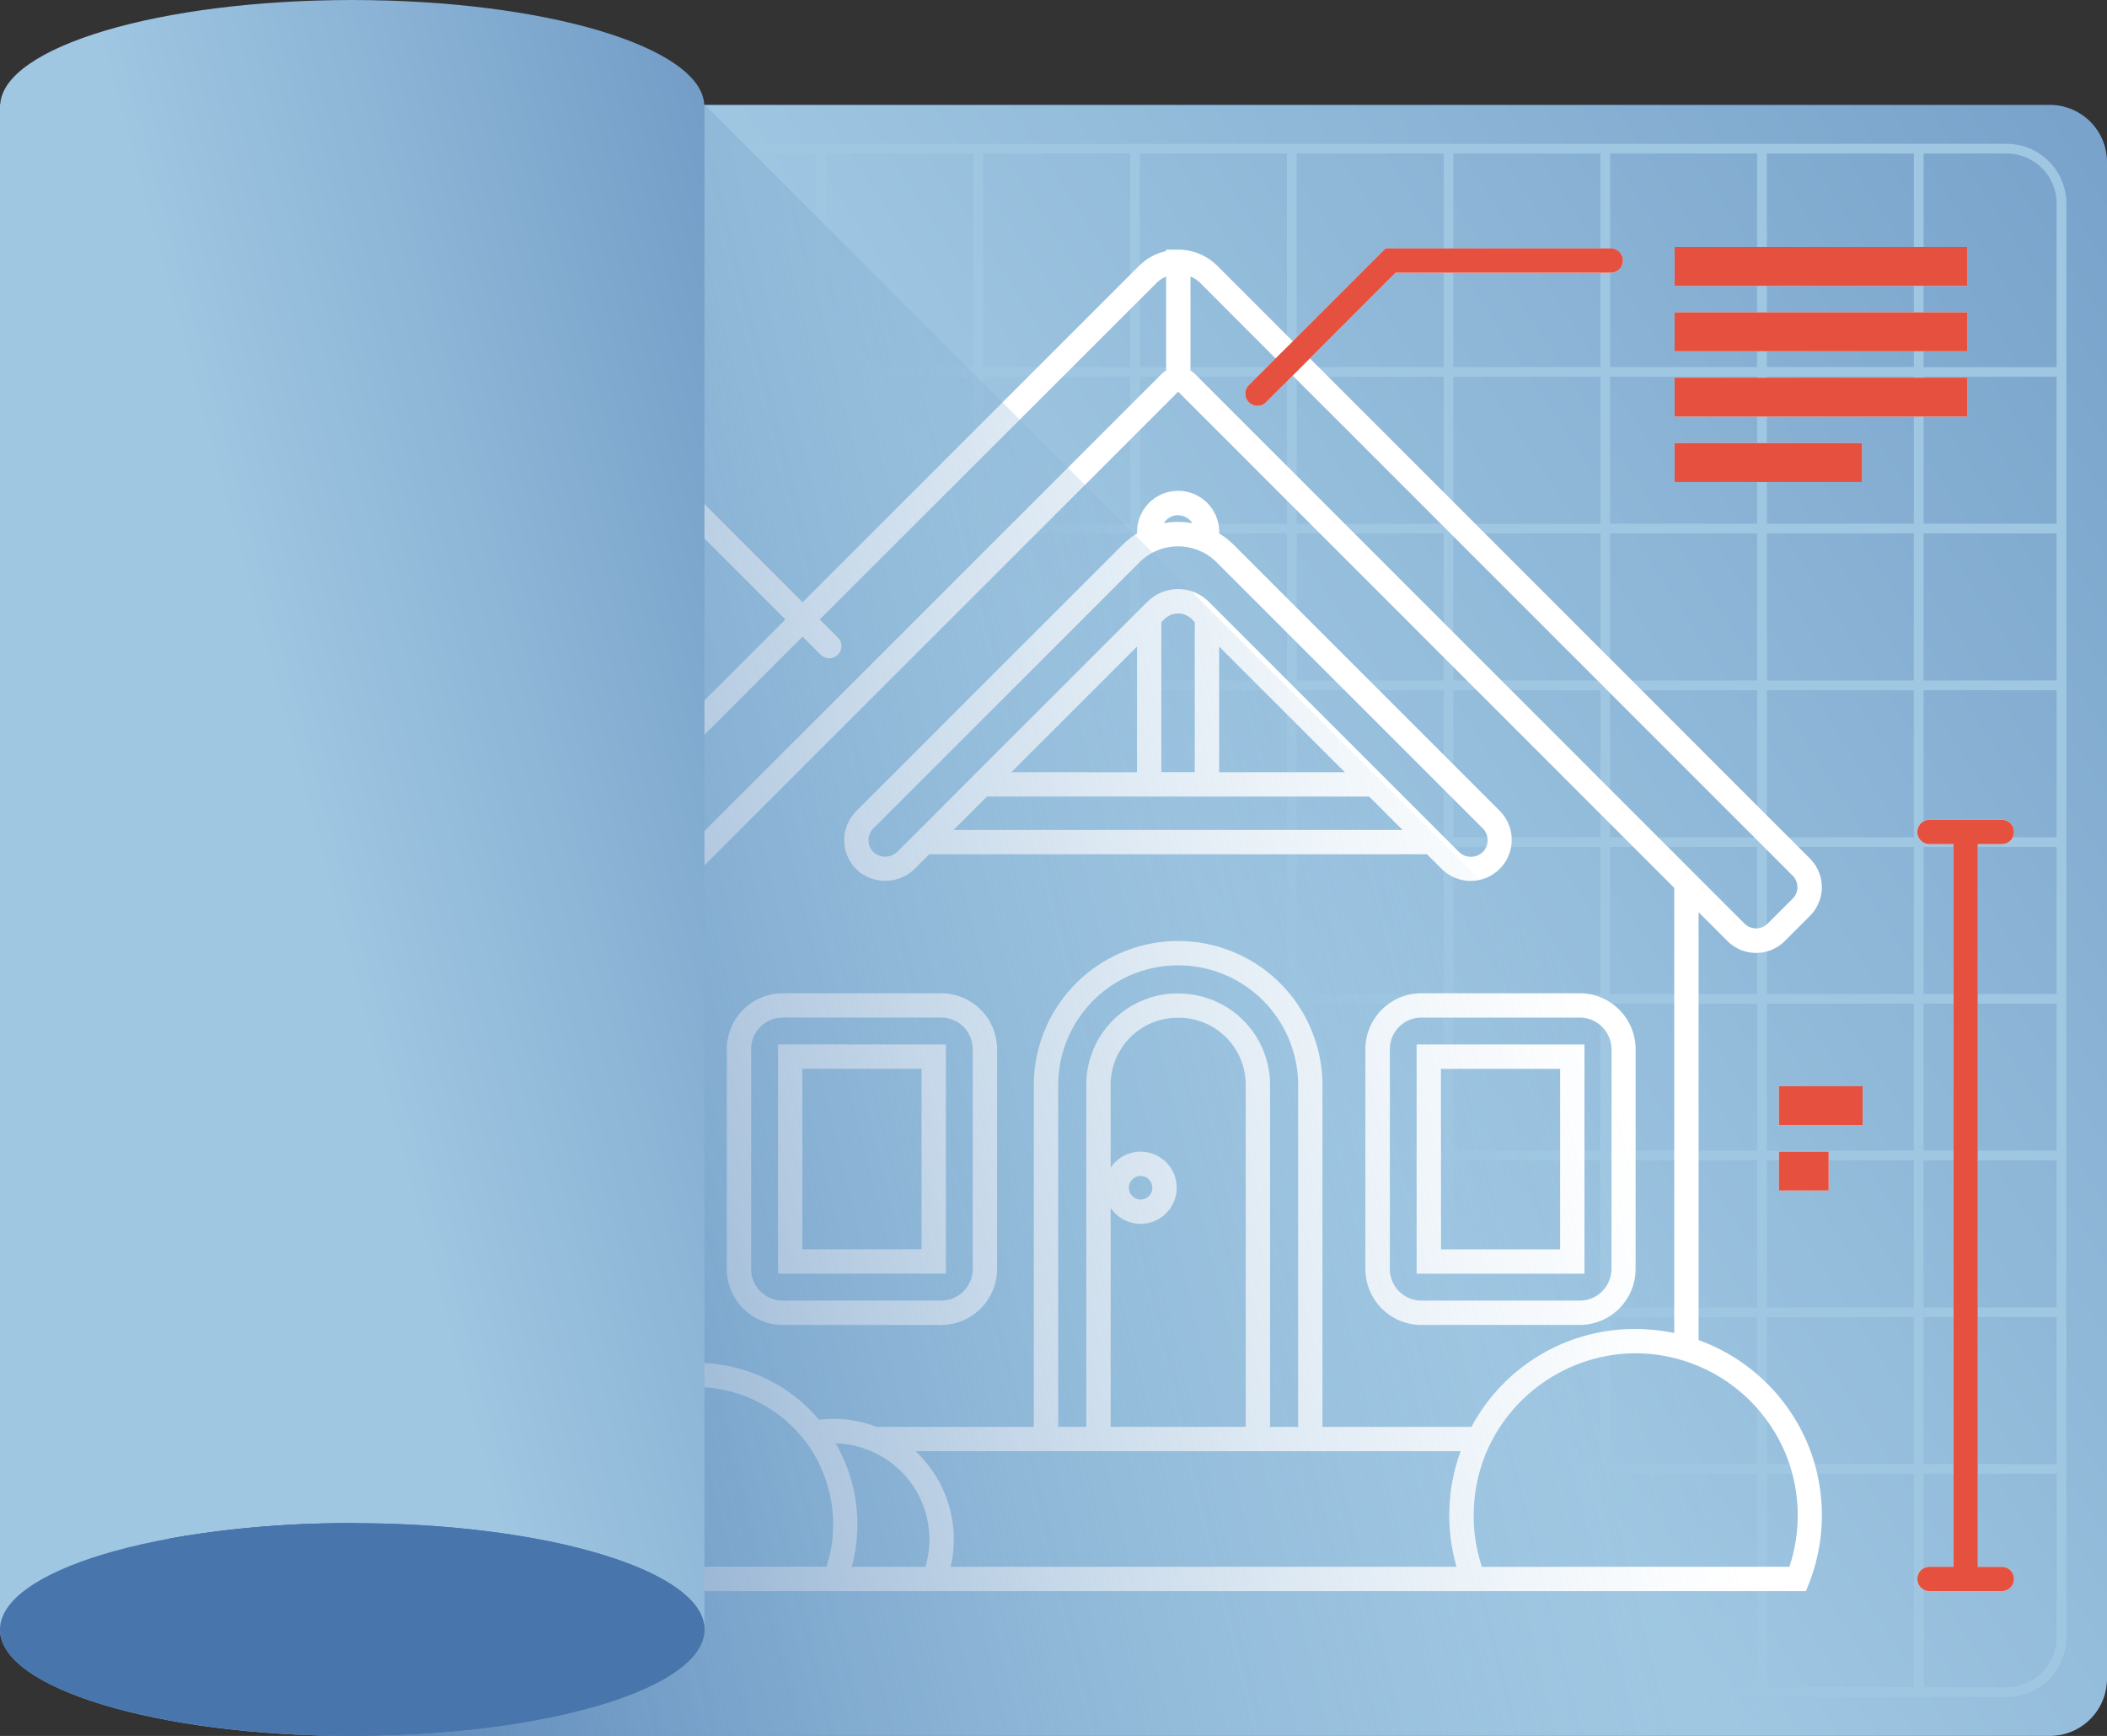 <?xml version="1.0" encoding="UTF-8"?>
<svg xmlns="http://www.w3.org/2000/svg" xmlns:xlink="http://www.w3.org/1999/xlink" width="82.448" height="67.935" viewBox="0 0 82.448 67.935">
  <rect x="0" y="0" width="82.448" height="67.935" fill="#333333" stroke="none"/>
  <defs>
    <linearGradient id="linear-gradient" x1="0.462" y1="0.459" x2="1.784" y2="-0.349" gradientUnits="objectBoundingBox">
      <stop offset="0" stop-color="#9fc7e2"></stop>
      <stop offset="1" stop-color="#4975ad"></stop>
    </linearGradient>
    <linearGradient id="linear-gradient-2" x1="0.659" y1="0.314" x2="-0.224" y2="0.519" gradientUnits="objectBoundingBox">
      <stop offset="0" stop-color="#9fc7e2" stop-opacity="0"></stop>
      <stop offset="1" stop-color="#4975ad"></stop>
    </linearGradient>
    <linearGradient id="linear-gradient-3" x1="0.471" y1="0.526" x2="1.626" y2="-0.233" xlink:href="#linear-gradient"></linearGradient>
    <linearGradient id="linear-gradient-4" x1="1.634" y1="-7.759" x2="-0.028" y2="-6.027" xlink:href="#linear-gradient"></linearGradient>
    <linearGradient id="linear-gradient-5" x1="0.846" y1="-7.561" x2="-0.016" y2="-5.397" xlink:href="#linear-gradient"></linearGradient>
    <linearGradient id="linear-gradient-6" x1="0.382" y1="-8.638" x2="1.799" y2="-6.577" xlink:href="#linear-gradient"></linearGradient>
  </defs>
  <g id="Groupe_42027" data-name="Groupe 42027" transform="translate(5571 1711.661)">
    <g id="Composant_27_6" data-name="Composant 27 – 6" transform="translate(-5571 -1711.661)" style="isolation: isolate">
      <g id="blueprint" style="mix-blend-mode: luminosity;isolation: isolate">
        <path id="Tracé_40402" data-name="Tracé 40402" d="M154.851,134.378H88.968V70.547h65.883a2.238,2.238,0,0,1,2.238,2.238V132.14A2.238,2.238,0,0,1,154.851,134.378Z" transform="translate(-74.641 -66.443)" fill="#182752"></path>
        <path id="Tracé_40403" data-name="Tracé 40403" d="M152.168,80H87.785v60.787h64.383a2.342,2.342,0,0,0,2.339-2.339V82.336A2.342,2.342,0,0,0,152.168,80Zm1.958,2.339v6.4H148.92V80.378h3.247A1.96,1.96,0,0,1,154.126,82.336Zm-29.738,30.931v-5.753h5.753v5.753Zm5.752.381V119.4h-5.753v-5.752Zm-5.752-6.514v-5.752h5.753v5.752Zm6.133.381h5.752v5.753h-5.752Zm0-.381v-5.752h5.752v5.752Zm0-6.133V95.248h5.752V101Zm-.381,0h-5.753V95.248h5.753Zm-6.133,0h-5.752V95.248h5.752Zm0,.381v5.752h-5.752v-5.752Zm0,6.133v5.753h-5.752v-5.753Zm0,6.133V119.4h-5.752v-5.752Zm0,6.133v5.752h-5.752v-5.752Zm.381,0h5.753v5.752h-5.753Zm6.133,0h5.752v5.752h-5.752Zm0-.381v-5.752h5.752V119.4Zm6.133-5.752h5.752V119.4h-5.752Zm0-.381v-5.753h5.752v5.753Zm0-6.133v-5.752h5.752v5.752Zm0-6.133V95.248h5.752V101Zm0-6.133V89.115h5.752v5.752h-5.752Zm-.381,0h-5.752V89.115h5.752Zm-6.133,0h-5.753V89.115h5.753Zm-6.133,0h-5.752V89.115h5.752Zm-6.133,0h-5.752V89.115h5.752v5.752h0Zm0,.381V101h-5.752V95.248Zm0,6.133v5.752h-5.752v-5.752Zm0,6.133v5.753h-5.752v-5.753Zm0,6.133V119.4h-5.752v-5.752Zm0,6.133v5.752h-5.752v-5.752Zm0,6.133v5.752h-5.752v-5.752Zm.381,0h5.752v5.752h-5.752Zm6.133,0h5.753v5.752h-5.753Zm6.133,0h5.752v5.752h-5.752Zm6.133,0h5.752v5.752h-5.752Zm0-.381v-5.752h5.752v5.752Zm6.133-5.752h5.752v5.752h-5.752Zm0-.381v-5.752h5.752V119.4Zm0-6.133v-5.753h5.752v5.753Zm0-6.133v-5.752h5.752v5.752Zm0-6.133V95.248h5.752V101Zm0-6.133V89.115h5.752v5.752h-5.752Zm0-6.133V80.378h5.752v8.356h-5.752Zm-.381,0h-5.752V80.378h5.752Zm-6.133,0h-5.752V80.378h5.752Zm-6.133,0h-5.753V80.378h5.753Zm-6.133,0h-5.752V80.378h5.752Zm-6.133,0h-5.752V80.378h5.752v8.356h0Zm-6.133,0h-5.752V80.378h5.752Zm0,.381v5.752h-5.752V89.115Zm0,6.133V101h-5.752V95.248Zm0,6.133v5.752h-5.752v-5.752Zm0,6.133v5.753h-5.752v-5.753Zm0,6.133V119.4h-5.752v-5.752Zm0,6.133v5.752h-5.752v-5.752Zm0,6.133v5.752h-5.752v-5.752Zm0,6.133V140.4h-5.752v-8.356Zm.381,0h5.752V140.4h-5.752Zm6.133,0h5.752V140.4h-5.752Zm6.133,0h5.753V140.4h-5.753Zm6.133,0h5.752V140.4h-5.752Zm6.133,0h5.752V140.4h-5.752Zm6.133,0h5.752V140.4h-5.752Zm0-.381v-5.752h5.752v5.752Zm6.133-5.752h5.205v5.752H148.92Zm0-.381v-5.752h5.205v5.752Zm0-6.133v-5.752h5.205V119.4Zm0-6.133v-5.753h5.205v5.753Zm0-6.133v-5.752h5.205v5.752Zm0-6.133V95.248h5.205V101Zm0-6.133V89.115h5.205v5.752H148.92ZM88.166,80.378h17.441v8.356H93.9v.381h11.709v5.752H93.9v.381h11.709V101H93.9v.381h11.709v5.752H93.9v.381h11.709v5.753H93.9v.381h11.709V119.4H93.9v.381h11.709v5.752H93.9v.381h11.709v5.752H93.9v.381h11.709V140.4H88.166Zm64,60.025H148.92v-8.356h5.205v6.4A1.96,1.96,0,0,1,152.168,140.4Z" transform="translate(-73.649 -74.372)" fill="#182752"></path>
        <g id="Groupe_36050" data-name="Groupe 36050" transform="translate(20.912 9.663)">
          <path id="Tracé_40404" data-name="Tracé 40404" d="M178.8,299.429H185a2.19,2.19,0,0,0,2.187-2.187v-8.605A2.19,2.19,0,0,0,185,286.449h-6.2a2.19,2.19,0,0,0-2.187,2.187v8.605A2.19,2.19,0,0,0,178.8,299.429Zm-1.235-10.793A1.236,1.236,0,0,1,178.8,287.4H185a1.236,1.236,0,0,1,1.235,1.235v8.605A1.236,1.236,0,0,1,185,298.476h-6.2a1.236,1.236,0,0,1-1.235-1.235Z" transform="translate(-169.084 -257.241)" fill="#182752"></path>
          <path id="Tracé_40405" data-name="Tracé 40405" d="M195.633,298.9h-6.568v8.969h6.568Zm-.952,8.016h-4.663v-7.064h4.663Z" transform="translate(-179.532 -267.69)" fill="#0f1e3b"></path>
          <path id="Tracé_40406" data-name="Tracé 40406" d="M331.79,288.636v8.605a2.19,2.19,0,0,0,2.187,2.187h6.2a2.19,2.19,0,0,0,2.187-2.187v-8.605a2.19,2.19,0,0,0-2.187-2.187h-6.2A2.19,2.19,0,0,0,331.79,288.636Zm9.627,0v8.605a1.236,1.236,0,0,1-1.235,1.235h-6.2a1.236,1.236,0,0,1-1.235-1.235v-8.605a1.236,1.236,0,0,1,1.235-1.235h6.2A1.237,1.237,0,0,1,341.417,288.636Z" transform="translate(-299.274 -257.241)" fill="#0f1e3b"></path>
          <path id="Tracé_40407" data-name="Tracé 40407" d="M344.244,307.871h6.568V298.9h-6.568Zm.952-8.016h4.663v7.064H345.2Z" transform="translate(-309.723 -267.689)" fill="#0f1e3b"></path>
          <path id="Tracé_40408" data-name="Tracé 40408" d="M207.926,179.125l.551-.551h19.476l.585.585a1.607,1.607,0,0,0,2.272-2.273l-10.419-10.419a3.094,3.094,0,0,0-.569-.446v-.061a1.607,1.607,0,0,0-3.214,0v.061a3.1,3.1,0,0,0-.569.446L205.62,176.886a1.607,1.607,0,0,0,.035,2.307A1.644,1.644,0,0,0,207.926,179.125Zm1.5-1.5.233-.233,1.076-1.076h14.953l1.31,1.309Zm15.31-2.262h-4.917v-4.917Zm-5.994-5.994.124.124v5.869h-1.309v-5.869l.124-.124A.768.768,0,0,1,218.746,169.366Zm-2.137,5.994h-4.917l4.917-4.917Zm1.607-10.054a.654.654,0,0,1,.557.312,3.014,3.014,0,0,0-1.115,0A.655.655,0,0,1,218.215,165.305Zm-11.922,12.254,10.419-10.419a2.132,2.132,0,0,1,.488-.365l.091-.044a2.142,2.142,0,0,1,1.848,0l.09.043a2.133,2.133,0,0,1,.49.366l10.419,10.419a.654.654,0,0,1,0,.926.671.671,0,0,1-.926,0l-.031-.031h0l-3.094-3.094-6.667-6.667a1.716,1.716,0,0,0-.129-.117,1.7,1.7,0,0,0-2.1-.037,1.678,1.678,0,0,0-.18.154l-.2.2-6.468,6.468h0l-3.092,3.092a.685.685,0,0,1-.944.047.655.655,0,0,1-.015-.94Z" transform="translate(-193.026 -154.807)" fill="#0f1e3b"></path>
          <path id="Tracé_40409" data-name="Tracé 40409" d="M175.421,148.161V131.415l1.131,1.131a1.585,1.585,0,0,0,2.239,0l.989-.989a1.585,1.585,0,0,0,0-2.239l-19.567-19.573,3.353-3.353h8.419a.476.476,0,0,0,0-.952h-8.813l-3.632,3.632-2.948-2.949c-.052-.052-.107-.1-.163-.148l-.025-.018c-.049-.039-.1-.077-.152-.112h0a2.153,2.153,0,0,0-1.193-.358h-.476v.056a2.154,2.154,0,0,0-1.057.579L140.36,119.286l-7.839-7.839a.476.476,0,0,0-.673.673l7.839,7.839-9.357,9.357a1.583,1.583,0,0,0,0,2.239l.988.989a1.583,1.583,0,0,0,2.239,0l1.136-1.136V149.23a6.362,6.362,0,0,0-4.412,3.881,6.342,6.342,0,0,0,.022,4.572l.119.3h49.2l.119-.3a7.315,7.315,0,0,0,.025-5.272A7.331,7.331,0,0,0,175.421,148.161Zm-16.555-38.417-1.037,1.037a.476.476,0,1,0,.673.673l1.037-1.037,19.567,19.573a.639.639,0,0,1,.08.1c0,.006.006.012.01.018a.635.635,0,0,1,.048.092l0,.006a.635.635,0,0,1,0,.464v0a.628.628,0,0,1-.048.092c0,.006-.006.013-.01.018a.622.622,0,0,1-.08.1l-.989.989a.646.646,0,0,1-.893,0l-1.8-1.8h0l-19.332-19.338-.379-.38h0a.949.949,0,0,0-.095-.082l-.033-.023-.024-.017-.023-.016v-3.674c.028.012.055.024.082.038l.009,0c.03.016.059.034.088.052l.016.01c.027.018.053.037.078.057l.02.015a1.165,1.165,0,0,1,.091.082Zm-25.982,22.126a.646.646,0,0,1-.893,0l-.989-.989a.631.631,0,0,1,0-.892l9.357-9.357.7.7a.476.476,0,1,0,.673-.673l-.7-.7L154.2,106.8a1.207,1.207,0,0,1,.384-.258v3.675l-.018.012-.033.023a.96.96,0,0,0-.124.1l-10.6,10.6Zm2.761,17.2V130.457l8.886-8.886,10.526-10.526,19.411,19.418v17.421a7.329,7.329,0,0,0-.873-.128l-.167-.013-.147-.009q-.149-.007-.3-.008h-.03a7.235,7.235,0,0,0-6.418,3.831h-5.831V138.19a5.647,5.647,0,1,0-11.294,0v13.367h-6.155a4.669,4.669,0,0,0-1.312-.3l-.045,0c-.111-.008-.223-.013-.336-.013-.085,0-.17,0-.255.008l-.073.005c-.063,0-.125.01-.188.017l-.044,0a6.251,6.251,0,0,0-4.259-2.2l-.123-.01-.139-.008c-.088,0-.177-.007-.266-.007h-.027l-.113,0-.136,0c-.059,0-.119.006-.178.01l-.068,0Zm16.769-6.084a1.412,1.412,0,1,0,0-1.574v-3.248a2.622,2.622,0,0,1,2.62-2.618h.047a2.621,2.621,0,0,1,2.618,2.618v13.391h-5.284v-8.569Zm.712-.787a.46.46,0,1,1,.46.46A.46.46,0,0,1,153.128,142.2Zm1.954-7.605h-.047a3.575,3.575,0,0,0-3.572,3.571v13.391h-1.1V138.19a4.695,4.695,0,1,1,9.39,0v13.367h-1.1V138.166A3.574,3.574,0,0,0,155.082,134.6Zm-24.263,20.774a5.338,5.338,0,0,1,.353-1.918,5.4,5.4,0,0,1,4.2-3.388h0q.2-.031.4-.047h.021c.132-.01.264-.015.4-.015s.262.006.392.015l.053,0a5.413,5.413,0,0,1,3.747,2l.038.048a5.341,5.341,0,0,1,.432.638l0,.007q.1.173.186.355l0,.007c.058.123.113.25.162.378a5.336,5.336,0,0,1,.353,1.917c0,.132-.006.262-.015.392,0,.018,0,.036,0,.054q-.015.189-.044.375c0,.019-.006.038-.009.057a5.3,5.3,0,0,1-.181.754l-.01.031H131.081A5.36,5.36,0,0,1,130.819,155.369Zm14.492.91c0,.033-.007.065-.01.1-.008.076-.019.151-.032.226-.006.035-.012.069-.019.1-.016.082-.036.162-.058.243-.006.023-.011.046-.018.068,0,.006,0,.011-.006.017h-2.881c.006-.022.01-.045.016-.067q.035-.135.064-.271c.007-.035.015-.069.022-.1q.035-.177.059-.355c0-.031.007-.062.011-.092.011-.094.021-.189.028-.284,0-.04.006-.08.008-.119.006-.114.011-.228.011-.342,0-.009,0-.019,0-.028a6.3,6.3,0,0,0-.852-3.171c.072,0,.144,0,.216.01l.1.009c.088.009.175.023.261.038.062.011.123.026.184.04l.109.027c.071.019.142.039.211.063l.043.015a3.8,3.8,0,0,1,1.9,1.449l.021.032c.047.071.093.144.136.219l.011.02c.037.066.072.133.1.2l.029.062c.035.076.068.152.1.231a3.718,3.718,0,0,1,.247,1.343C145.326,156.065,145.32,156.172,145.311,156.279Zm.844.755c0-.016.006-.032.01-.048.014-.062.027-.124.038-.186.005-.028.009-.057.014-.085.009-.055.017-.11.024-.165,0-.03.007-.059.01-.089.006-.057.011-.115.015-.173,0-.026,0-.052.005-.079,0-.084.007-.167.007-.252q0-.219-.02-.434c-.008-.089-.019-.177-.032-.264a4.608,4.608,0,0,0-.258-.985h0q-.046-.12-.1-.237c-.009-.021-.019-.041-.029-.061l-.034-.072c-.016-.033-.032-.066-.048-.1s-.032-.059-.048-.089c-.025-.045-.049-.091-.076-.135s-.037-.061-.055-.091-.052-.084-.08-.126l-.062-.09q-.042-.061-.086-.12l-.066-.087c-.031-.039-.062-.078-.094-.116l-.068-.081c-.034-.039-.069-.077-.1-.115l-.067-.073c-.041-.043-.084-.084-.126-.125l-.048-.047h21.329c-.014.038-.026.077-.04.116s-.033.094-.048.142-.035.113-.052.17-.029.094-.042.142-.03.116-.045.174-.024.094-.035.142-.025.119-.037.178-.019.094-.028.141-.02.123-.03.184c-.007.046-.015.092-.021.138-.009.065-.015.13-.022.195,0,.043-.01.086-.014.13-.006.072-.01.146-.015.218,0,.036-.005.072-.007.109q-.007.164-.007.329c0,.016,0,.032,0,.048,0,.132.006.262.014.393,0,.048.006.1.01.144.01.132.024.264.041.395,0,.025.006.049.01.074.019.135.044.27.071.4q.014.067.029.134c.028.127.059.253.095.379,0,.016.007.032.012.048H146.155Zm32.809,0H166.944c-.042-.126-.08-.254-.114-.383-.011-.042-.023-.084-.033-.127s-.022-.094-.032-.142-.019-.085-.027-.128-.018-.1-.027-.145-.014-.084-.021-.126-.015-.1-.021-.149-.01-.081-.014-.122-.011-.1-.015-.154-.005-.076-.008-.114c0-.054-.008-.109-.01-.164,0-.028,0-.056,0-.084,0-.06,0-.121,0-.182a6.3,6.3,0,0,1,.416-2.263l.006-.015q.044-.114.091-.224c.014-.034.03-.066.045-.1s.043-.1.066-.142l.031-.062c.056-.114.116-.226.178-.335.025-.043.051-.086.077-.128s.058-.094.088-.141a6.4,6.4,0,0,1,4.556-2.876c.1-.012.2-.024.3-.031l.093-.005c.127-.008.254-.013.382-.013h.023c.139,0,.277.006.414.015l.084.006c.111.009.221.022.33.037q.121.016.241.038l.169.032a6.38,6.38,0,0,1,4.672,3.948,6.372,6.372,0,0,1,.089,4.281Z" transform="translate(-129.866 -105.38)" fill="#0f1e3b"></path>
          <rect id="Rectangle_2341" data-name="Rectangle 2341" width="11.445" height="1.524" transform="translate(44.616)" fill="#0f1e3b"></rect>
          <rect id="Rectangle_2342" data-name="Rectangle 2342" width="11.445" height="1.524" transform="translate(44.616 2.559)" fill="#0f1e3b"></rect>
          <rect id="Rectangle_2343" data-name="Rectangle 2343" width="11.445" height="1.524" transform="translate(44.616 5.117)" fill="#0f1e3b"></rect>
          <rect id="Rectangle_2344" data-name="Rectangle 2344" width="3.277" height="1.524" transform="translate(48.699 32.847)" fill="#0f1e3b"></rect>
          <rect id="Rectangle_2345" data-name="Rectangle 2345" width="1.945" height="1.524" transform="translate(48.699 35.404)" fill="#0f1e3b"></rect>
          <rect id="Rectangle_2346" data-name="Rectangle 2346" width="7.331" height="1.524" transform="translate(44.616 7.676)" fill="#0f1e3b"></rect>
          <path id="Tracé_40410" data-name="Tracé 40410" d="M469.243,273.533H468.3V245.252h.939a.476.476,0,0,0,0-.952h-2.83a.476.476,0,0,0,0,.952h.939v28.281h-.939a.476.476,0,0,0,0,.952h2.83a.476.476,0,0,0,0-.952Z" transform="translate(-411.819 -221.88)" fill="#0f1e3b"></path>
        </g>
        <path id="Tracé_40411" data-name="Tracé 40411" d="M157.089,132.14v-6.729L102.225,70.547H88.968v63.831h65.883A2.238,2.238,0,0,0,157.089,132.14Z" transform="translate(-74.641 -66.443)" fill="#0f1e3b"></path>
        <path id="Tracé_40412" data-name="Tracé 40412" d="M27.559,49.15c-.14-2.263-6.252-4.086-13.776-4.086S.147,46.886.007,49.15H0v59.685C0,111.134,6.171,113,13.783,113s13.783-1.864,13.783-4.163V49.15Z" transform="translate(0 -45.064)" fill="#0f1e3b"></path>
        <path id="Tracé_40413" data-name="Tracé 40413" d="M27.566,419.381c0,2.3-6.171,4.163-13.783,4.163S0,421.68,0,419.381s6.171-4.165,13.783-4.165S27.566,417.081,27.566,419.381Z" transform="translate(0 -355.61)" fill="#0f1e3b"></path>
        <path id="Tracé_40414" data-name="Tracé 40414" d="M62.178,419.382c0,2.3-6.171,4.163-13.783,4.163-.867,0-1.714-.025-2.537-.071-.225-.025-.442-.053-.655-.086-.259-.04-.51-.084-.752-.131-.16-.032-.316-.067-.467-.1-.076-.019-.151-.036-.223-.055a5.026,5.026,0,0,1-2.2-1.011.965.965,0,0,1-.3-.535.759.759,0,0,1-.006-.093v-5.641a40.339,40.339,0,0,1,7.14-.6c.061,0,.124,0,.185,0C56.106,415.247,62.178,417.1,62.178,419.382Z" transform="translate(-34.612 -355.611)" fill="#0f1e3b"></path>
        <path id="Tracé_40415" data-name="Tracé 40415" d="M48.578,415.217V419.3l-.185,0c-3.942,0-7.14.966-7.14,2.158v-5.641a40.339,40.339,0,0,1,7.14-.6C48.454,415.215,48.517,415.215,48.578,415.217Z" transform="translate(-34.61 -355.609)" fill="#0f1e3b"></path>
      </g>
      <g id="blueprint-2" data-name="blueprint" style="isolation: isolate">
        <g id="Groupe_36050-2" data-name="Groupe 36050" transform="translate(20.912 9.663)">
          <rect id="Rectangle_2341-2" data-name="Rectangle 2341" width="11.445" height="1.524" transform="translate(44.616)" fill="#0f1e3b"></rect>
          <rect id="Rectangle_2342-2" data-name="Rectangle 2342" width="11.445" height="1.524" transform="translate(44.616 2.559)" fill="#0f1e3b"></rect>
          <rect id="Rectangle_2343-2" data-name="Rectangle 2343" width="11.445" height="1.524" transform="translate(44.616 5.117)" fill="#0f1e3b"></rect>
          <rect id="Rectangle_2344-2" data-name="Rectangle 2344" width="3.277" height="1.524" transform="translate(48.699 32.847)" fill="#0f1e3b"></rect>
          <rect id="Rectangle_2345-2" data-name="Rectangle 2345" width="1.945" height="1.524" transform="translate(48.699 35.404)" fill="#0f1e3b"></rect>
          <rect id="Rectangle_2346-2" data-name="Rectangle 2346" width="7.331" height="1.524" transform="translate(44.616 7.676)" fill="#0f1e3b"></rect>
          <path id="Tracé_40410-2" data-name="Tracé 40410" d="M469.243,273.533H468.3V245.252h.939a.476.476,0,0,0,0-.952h-2.83a.476.476,0,0,0,0,.952h.939v28.281h-.939a.476.476,0,0,0,0,.952h2.83a.476.476,0,0,0,0-.952Z" transform="translate(-411.819 -221.88)" fill="#0f1e3b"></path>
        </g>
      </g>
      <path id="Tracé_40473" data-name="Tracé 40473" d="M163.566,106.392h8.419a.476.476,0,0,0,0-.952h-8.813l-3.632,3.632Zm-4.7,3.353-1.037,1.037a.476.476,0,1,0,.673.673l5.063-5.062H162.26" transform="translate(-108.954 -95.719)" fill="#0f1e3b"></path>
    </g>
    <g id="Groupe_42028" data-name="Groupe 42028">
      <g id="blueprint-3" data-name="blueprint" transform="translate(-5571 -1711.661)" style="mix-blend-mode: luminosity;isolation: isolate">
        <path id="Tracé_40402-2" data-name="Tracé 40402" d="M154.851,134.378H88.968V70.547h65.883a2.238,2.238,0,0,1,2.238,2.238V132.14A2.238,2.238,0,0,1,154.851,134.378Z" transform="translate(-74.641 -66.443)" fill="url(#linear-gradient)"></path>
        <path id="Tracé_40403-2" data-name="Tracé 40403" d="M152.168,80H87.785v60.787h64.383a2.342,2.342,0,0,0,2.339-2.339V82.336A2.342,2.342,0,0,0,152.168,80Zm1.958,2.339v6.4H148.92V80.378h3.247A1.96,1.96,0,0,1,154.126,82.336Zm-29.738,30.931v-5.753h5.753v5.753Zm5.752.381V119.4h-5.753v-5.752Zm-5.752-6.514v-5.752h5.753v5.752Zm6.133.381h5.752v5.753h-5.752Zm0-.381v-5.752h5.752v5.752Zm0-6.133V95.248h5.752V101Zm-.381,0h-5.753V95.248h5.753Zm-6.133,0h-5.752V95.248h5.752Zm0,.381v5.752h-5.752v-5.752Zm0,6.133v5.753h-5.752v-5.753Zm0,6.133V119.4h-5.752v-5.752Zm0,6.133v5.752h-5.752v-5.752Zm.381,0h5.753v5.752h-5.753Zm6.133,0h5.752v5.752h-5.752Zm0-.381v-5.752h5.752V119.4Zm6.133-5.752h5.752V119.4h-5.752Zm0-.381v-5.753h5.752v5.753Zm0-6.133v-5.752h5.752v5.752Zm0-6.133V95.248h5.752V101Zm0-6.133V89.115h5.752v5.752h-5.752Zm-.381,0h-5.752V89.115h5.752Zm-6.133,0h-5.753V89.115h5.753Zm-6.133,0h-5.752V89.115h5.752Zm-6.133,0h-5.752V89.115h5.752v5.752h0Zm0,.381V101h-5.752V95.248Zm0,6.133v5.752h-5.752v-5.752Zm0,6.133v5.753h-5.752v-5.753Zm0,6.133V119.4h-5.752v-5.752Zm0,6.133v5.752h-5.752v-5.752Zm0,6.133v5.752h-5.752v-5.752Zm.381,0h5.752v5.752h-5.752Zm6.133,0h5.753v5.752h-5.753Zm6.133,0h5.752v5.752h-5.752Zm6.133,0h5.752v5.752h-5.752Zm0-.381v-5.752h5.752v5.752Zm6.133-5.752h5.752v5.752h-5.752Zm0-.381v-5.752h5.752V119.4Zm0-6.133v-5.753h5.752v5.753Zm0-6.133v-5.752h5.752v5.752Zm0-6.133V95.248h5.752V101Zm0-6.133V89.115h5.752v5.752h-5.752Zm0-6.133V80.378h5.752v8.356h-5.752Zm-.381,0h-5.752V80.378h5.752Zm-6.133,0h-5.752V80.378h5.752Zm-6.133,0h-5.753V80.378h5.753Zm-6.133,0h-5.752V80.378h5.752Zm-6.133,0h-5.752V80.378h5.752v8.356h0Zm-6.133,0h-5.752V80.378h5.752Zm0,.381v5.752h-5.752V89.115Zm0,6.133V101h-5.752V95.248Zm0,6.133v5.752h-5.752v-5.752Zm0,6.133v5.753h-5.752v-5.753Zm0,6.133V119.4h-5.752v-5.752Zm0,6.133v5.752h-5.752v-5.752Zm0,6.133v5.752h-5.752v-5.752Zm0,6.133V140.4h-5.752v-8.356Zm.381,0h5.752V140.4h-5.752Zm6.133,0h5.752V140.4h-5.752Zm6.133,0h5.753V140.4h-5.753Zm6.133,0h5.752V140.4h-5.752Zm6.133,0h5.752V140.4h-5.752Zm6.133,0h5.752V140.4h-5.752Zm0-.381v-5.752h5.752v5.752Zm6.133-5.752h5.205v5.752H148.92Zm0-.381v-5.752h5.205v5.752Zm0-6.133v-5.752h5.205V119.4Zm0-6.133v-5.753h5.205v5.753Zm0-6.133v-5.752h5.205v5.752Zm0-6.133V95.248h5.205V101Zm0-6.133V89.115h5.205v5.752H148.92ZM88.166,80.378h17.441v8.356H93.9v.381h11.709v5.752H93.9v.381h11.709V101H93.9v.381h11.709v5.752H93.9v.381h11.709v5.753H93.9v.381h11.709V119.4H93.9v.381h11.709v5.752H93.9v.381h11.709v5.752H93.9v.381h11.709V140.4H88.166Zm64,60.025H148.92v-8.356h5.205v6.4A1.96,1.96,0,0,1,152.168,140.4Z" transform="translate(-73.649 -74.372)" fill="#9fc7e2"></path>
        <g id="Groupe_36050-3" data-name="Groupe 36050" transform="translate(20.912 9.663)">
          <path id="Tracé_40404-2" data-name="Tracé 40404" d="M178.8,299.429H185a2.19,2.19,0,0,0,2.187-2.187v-8.605A2.19,2.19,0,0,0,185,286.449h-6.2a2.19,2.19,0,0,0-2.187,2.187v8.605A2.19,2.19,0,0,0,178.8,299.429Zm-1.235-10.793A1.236,1.236,0,0,1,178.8,287.4H185a1.236,1.236,0,0,1,1.235,1.235v8.605A1.236,1.236,0,0,1,185,298.476h-6.2a1.236,1.236,0,0,1-1.235-1.235Z" transform="translate(-169.084 -257.241)" fill="#fff"></path>
          <path id="Tracé_40405-2" data-name="Tracé 40405" d="M195.633,298.9h-6.568v8.969h6.568Zm-.952,8.016h-4.663v-7.064h4.663Z" transform="translate(-179.532 -267.69)" fill="#fff"></path>
          <path id="Tracé_40406-2" data-name="Tracé 40406" d="M331.79,288.636v8.605a2.19,2.19,0,0,0,2.187,2.187h6.2a2.19,2.19,0,0,0,2.187-2.187v-8.605a2.19,2.19,0,0,0-2.187-2.187h-6.2A2.19,2.19,0,0,0,331.79,288.636Zm9.627,0v8.605a1.236,1.236,0,0,1-1.235,1.235h-6.2a1.236,1.236,0,0,1-1.235-1.235v-8.605a1.236,1.236,0,0,1,1.235-1.235h6.2A1.237,1.237,0,0,1,341.417,288.636Z" transform="translate(-299.274 -257.241)" fill="#fff"></path>
          <path id="Tracé_40407-2" data-name="Tracé 40407" d="M344.244,307.871h6.568V298.9h-6.568Zm.952-8.016h4.663v7.064H345.2Z" transform="translate(-309.723 -267.689)" fill="#fff"></path>
          <path id="Tracé_40408-2" data-name="Tracé 40408" d="M207.926,179.125l.551-.551h19.476l.585.585a1.607,1.607,0,0,0,2.272-2.273l-10.419-10.419a3.094,3.094,0,0,0-.569-.446v-.061a1.607,1.607,0,0,0-3.214,0v.061a3.1,3.1,0,0,0-.569.446L205.62,176.886a1.607,1.607,0,0,0,.035,2.307A1.644,1.644,0,0,0,207.926,179.125Zm1.5-1.5.233-.233,1.076-1.076h14.953l1.31,1.309Zm15.31-2.262h-4.917v-4.917Zm-5.994-5.994.124.124v5.869h-1.309v-5.869l.124-.124A.768.768,0,0,1,218.746,169.366Zm-2.137,5.994h-4.917l4.917-4.917Zm1.607-10.054a.654.654,0,0,1,.557.312,3.014,3.014,0,0,0-1.115,0A.655.655,0,0,1,218.215,165.305Zm-11.922,12.254,10.419-10.419a2.132,2.132,0,0,1,.488-.365l.091-.044a2.142,2.142,0,0,1,1.848,0l.09.043a2.133,2.133,0,0,1,.49.366l10.419,10.419a.654.654,0,0,1,0,.926.671.671,0,0,1-.926,0l-.031-.031h0l-3.094-3.094-6.667-6.667a1.716,1.716,0,0,0-.129-.117,1.7,1.7,0,0,0-2.1-.037,1.678,1.678,0,0,0-.18.154l-.2.2-6.468,6.468h0l-3.092,3.092a.685.685,0,0,1-.944.047.655.655,0,0,1-.015-.94Z" transform="translate(-193.026 -154.807)" fill="#fff"></path>
          <path id="Tracé_40409-2" data-name="Tracé 40409" d="M175.421,148.161V131.415l1.131,1.131a1.585,1.585,0,0,0,2.239,0l.989-.989a1.585,1.585,0,0,0,0-2.239l-19.567-19.573,3.353-3.353h8.419a.476.476,0,0,0,0-.952h-8.813l-3.632,3.632-2.948-2.949c-.052-.052-.107-.1-.163-.148l-.025-.018c-.049-.039-.1-.077-.152-.112h0a2.153,2.153,0,0,0-1.193-.358h-.476v.056a2.154,2.154,0,0,0-1.057.579L140.36,119.286l-7.839-7.839a.476.476,0,0,0-.673.673l7.839,7.839-9.357,9.357a1.583,1.583,0,0,0,0,2.239l.988.989a1.583,1.583,0,0,0,2.239,0l1.136-1.136V149.23a6.362,6.362,0,0,0-4.412,3.881,6.342,6.342,0,0,0,.022,4.572l.119.3h49.2l.119-.3a7.315,7.315,0,0,0,.025-5.272A7.331,7.331,0,0,0,175.421,148.161Zm-16.555-38.417-1.037,1.037a.476.476,0,1,0,.673.673l1.037-1.037,19.567,19.573a.639.639,0,0,1,.08.1c0,.006.006.012.01.018a.635.635,0,0,1,.048.092l0,.006a.635.635,0,0,1,0,.464v0a.628.628,0,0,1-.048.092c0,.006-.006.013-.01.018a.622.622,0,0,1-.08.1l-.989.989a.646.646,0,0,1-.893,0l-1.8-1.8h0l-19.332-19.338-.379-.38h0a.949.949,0,0,0-.095-.082l-.033-.023-.024-.017-.023-.016v-3.674c.028.012.055.024.082.038l.009,0c.03.016.059.034.088.052l.016.01c.027.018.053.037.078.057l.02.015a1.165,1.165,0,0,1,.091.082Zm-25.982,22.126a.646.646,0,0,1-.893,0l-.989-.989a.631.631,0,0,1,0-.892l9.357-9.357.7.7a.476.476,0,1,0,.673-.673l-.7-.7L154.2,106.8a1.207,1.207,0,0,1,.384-.258v3.675l-.018.012-.033.023a.96.96,0,0,0-.124.1l-10.6,10.6Zm2.761,17.2V130.457l8.886-8.886,10.526-10.526,19.411,19.418v17.421a7.329,7.329,0,0,0-.873-.128l-.167-.013-.147-.009q-.149-.007-.3-.008h-.03a7.235,7.235,0,0,0-6.418,3.831h-5.831V138.19a5.647,5.647,0,1,0-11.294,0v13.367h-6.155a4.669,4.669,0,0,0-1.312-.3l-.045,0c-.111-.008-.223-.013-.336-.013-.085,0-.17,0-.255.008l-.073.005c-.063,0-.125.01-.188.017l-.044,0a6.251,6.251,0,0,0-4.259-2.2l-.123-.01-.139-.008c-.088,0-.177-.007-.266-.007h-.027l-.113,0-.136,0c-.059,0-.119.006-.178.01l-.068,0Zm16.769-6.084a1.412,1.412,0,1,0,0-1.574v-3.248a2.622,2.622,0,0,1,2.62-2.618h.047a2.621,2.621,0,0,1,2.618,2.618v13.391h-5.284v-8.569Zm.712-.787a.46.46,0,1,1,.46.46A.46.46,0,0,1,153.128,142.2Zm1.954-7.605h-.047a3.575,3.575,0,0,0-3.572,3.571v13.391h-1.1V138.19a4.695,4.695,0,1,1,9.39,0v13.367h-1.1V138.166A3.574,3.574,0,0,0,155.082,134.6Zm-24.263,20.774a5.338,5.338,0,0,1,.353-1.918,5.4,5.4,0,0,1,4.2-3.388h0q.2-.031.4-.047h.021c.132-.01.264-.015.4-.015s.262.006.392.015l.053,0a5.413,5.413,0,0,1,3.747,2l.038.048a5.341,5.341,0,0,1,.432.638l0,.007q.1.173.186.355l0,.007c.058.123.113.25.162.378a5.336,5.336,0,0,1,.353,1.917c0,.132-.006.262-.015.392,0,.018,0,.036,0,.054q-.015.189-.044.375c0,.019-.006.038-.009.057a5.3,5.3,0,0,1-.181.754l-.01.031H131.081A5.36,5.36,0,0,1,130.819,155.369Zm14.492.91c0,.033-.007.065-.01.1-.008.076-.019.151-.032.226-.006.035-.012.069-.019.1-.016.082-.036.162-.058.243-.006.023-.011.046-.018.068,0,.006,0,.011-.006.017h-2.881c.006-.022.01-.045.016-.067q.035-.135.064-.271c.007-.035.015-.069.022-.1q.035-.177.059-.355c0-.031.007-.062.011-.092.011-.094.021-.189.028-.284,0-.04.006-.08.008-.119.006-.114.011-.228.011-.342,0-.009,0-.019,0-.028a6.3,6.3,0,0,0-.852-3.171c.072,0,.144,0,.216.01l.1.009c.088.009.175.023.261.038.062.011.123.026.184.04l.109.027c.071.019.142.039.211.063l.043.015a3.8,3.8,0,0,1,1.9,1.449l.021.032c.047.071.093.144.136.219l.011.02c.037.066.072.133.1.2l.029.062c.035.076.068.152.1.231a3.718,3.718,0,0,1,.247,1.343C145.326,156.065,145.32,156.172,145.311,156.279Zm.844.755c0-.016.006-.032.01-.048.014-.062.027-.124.038-.186.005-.028.009-.057.014-.085.009-.055.017-.11.024-.165,0-.03.007-.059.01-.089.006-.057.011-.115.015-.173,0-.026,0-.052.005-.079,0-.084.007-.167.007-.252q0-.219-.02-.434c-.008-.089-.019-.177-.032-.264a4.608,4.608,0,0,0-.258-.985h0q-.046-.12-.1-.237c-.009-.021-.019-.041-.029-.061l-.034-.072c-.016-.033-.032-.066-.048-.1s-.032-.059-.048-.089c-.025-.045-.049-.091-.076-.135s-.037-.061-.055-.091-.052-.084-.08-.126l-.062-.09q-.042-.061-.086-.12l-.066-.087c-.031-.039-.062-.078-.094-.116l-.068-.081c-.034-.039-.069-.077-.1-.115l-.067-.073c-.041-.043-.084-.084-.126-.125l-.048-.047h21.329c-.014.038-.026.077-.04.116s-.033.094-.048.142-.035.113-.052.17-.029.094-.042.142-.03.116-.045.174-.024.094-.035.142-.025.119-.037.178-.019.094-.028.141-.02.123-.03.184c-.007.046-.015.092-.021.138-.009.065-.015.13-.022.195,0,.043-.01.086-.014.13-.006.072-.01.146-.015.218,0,.036-.005.072-.007.109q-.007.164-.007.329c0,.016,0,.032,0,.048,0,.132.006.262.014.393,0,.048.006.1.01.144.01.132.024.264.041.395,0,.025.006.049.01.074.019.135.044.27.071.4q.014.067.029.134c.028.127.059.253.095.379,0,.016.007.032.012.048H146.155Zm32.809,0H166.944c-.042-.126-.08-.254-.114-.383-.011-.042-.023-.084-.033-.127s-.022-.094-.032-.142-.019-.085-.027-.128-.018-.1-.027-.145-.014-.084-.021-.126-.015-.1-.021-.149-.01-.081-.014-.122-.011-.1-.015-.154-.005-.076-.008-.114c0-.054-.008-.109-.01-.164,0-.028,0-.056,0-.084,0-.06,0-.121,0-.182a6.3,6.3,0,0,1,.416-2.263l.006-.015q.044-.114.091-.224c.014-.034.03-.066.045-.1s.043-.1.066-.142l.031-.062c.056-.114.116-.226.178-.335.025-.043.051-.086.077-.128s.058-.094.088-.141a6.4,6.4,0,0,1,4.556-2.876c.1-.012.2-.024.3-.031l.093-.005c.127-.008.254-.013.382-.013h.023c.139,0,.277.006.414.015l.084.006c.111.009.221.022.33.037q.121.016.241.038l.169.032a6.38,6.38,0,0,1,4.672,3.948,6.372,6.372,0,0,1,.089,4.281Z" transform="translate(-129.866 -105.38)" fill="#fff"></path>
          <rect id="Rectangle_2341-3" data-name="Rectangle 2341" width="11.445" height="1.524" transform="translate(44.616)" fill="#fff"></rect>
          <rect id="Rectangle_2342-3" data-name="Rectangle 2342" width="11.445" height="1.524" transform="translate(44.616 2.559)" fill="#fff"></rect>
          <rect id="Rectangle_2343-3" data-name="Rectangle 2343" width="11.445" height="1.524" transform="translate(44.616 5.117)" fill="#fff"></rect>
          <rect id="Rectangle_2344-3" data-name="Rectangle 2344" width="3.277" height="1.524" transform="translate(48.699 32.847)" fill="#fff"></rect>
          <rect id="Rectangle_2345-3" data-name="Rectangle 2345" width="1.945" height="1.524" transform="translate(48.699 35.404)" fill="#fff"></rect>
          <rect id="Rectangle_2346-3" data-name="Rectangle 2346" width="7.331" height="1.524" transform="translate(44.616 7.676)" fill="#fff"></rect>
          <path id="Tracé_40410-3" data-name="Tracé 40410" d="M469.243,273.533H468.3V245.252h.939a.476.476,0,0,0,0-.952h-2.83a.476.476,0,0,0,0,.952h.939v28.281h-.939a.476.476,0,0,0,0,.952h2.83a.476.476,0,0,0,0-.952Z" transform="translate(-411.819 -221.88)" fill="#fff"></path>
        </g>
        <path id="Tracé_40411-2" data-name="Tracé 40411" d="M157.089,132.14v-6.729L102.225,70.547H88.968v63.831h65.883A2.238,2.238,0,0,0,157.089,132.14Z" transform="translate(-74.641 -66.443)" fill="url(#linear-gradient-2)"></path>
        <path id="Tracé_40412-2" data-name="Tracé 40412" d="M27.559,49.15c-.14-2.263-6.252-4.086-13.776-4.086S.147,46.886.007,49.15H0v59.685C0,111.134,6.171,113,13.783,113s13.783-1.864,13.783-4.163V49.15Z" transform="translate(0 -45.064)" fill="url(#linear-gradient-3)"></path>
        <path id="Tracé_40413-2" data-name="Tracé 40413" d="M27.566,419.381c0,2.3-6.171,4.163-13.783,4.163S0,421.68,0,419.381s6.171-4.165,13.783-4.165S27.566,417.081,27.566,419.381Z" transform="translate(0 -355.61)" fill="url(#linear-gradient-4)"></path>
        <path id="Tracé_40414-2" data-name="Tracé 40414" d="M62.178,419.382c0,2.3-6.171,4.163-13.783,4.163-.867,0-1.714-.025-2.537-.071-.225-.025-.442-.053-.655-.086-.259-.04-.51-.084-.752-.131-.16-.032-.316-.067-.467-.1-.076-.019-.151-.036-.223-.055a5.026,5.026,0,0,1-2.2-1.011.965.965,0,0,1-.3-.535.759.759,0,0,1-.006-.093v-5.641a40.339,40.339,0,0,1,7.14-.6c.061,0,.124,0,.185,0C56.106,415.247,62.178,417.1,62.178,419.382Z" transform="translate(-34.612 -355.611)" fill="url(#linear-gradient-5)"></path>
        <path id="Tracé_40415-2" data-name="Tracé 40415" d="M48.578,415.217V419.3l-.185,0c-3.942,0-7.14.966-7.14,2.158v-5.641a40.339,40.339,0,0,1,7.14-.6C48.454,415.215,48.517,415.215,48.578,415.217Z" transform="translate(-34.61 -355.609)" fill="url(#linear-gradient-6)"></path>
      </g>
      <g id="blueprint-4" data-name="blueprint" transform="translate(-5571 -1711.661)" style="isolation: isolate">
        <g id="Groupe_36050-4" data-name="Groupe 36050" transform="translate(20.912 9.663)">
          <rect id="Rectangle_2341-4" data-name="Rectangle 2341" width="11.445" height="1.524" transform="translate(44.616)" fill="#e6503f" class="cls-4"></rect>
          <rect id="Rectangle_2342-4" data-name="Rectangle 2342" width="11.445" height="1.524" transform="translate(44.616 2.559)" fill="#e6503f" class="cls-4"></rect>
          <rect id="Rectangle_2343-4" data-name="Rectangle 2343" width="11.445" height="1.524" transform="translate(44.616 5.117)" fill="#e6503f" class="cls-4"></rect>
          <rect id="Rectangle_2344-4" data-name="Rectangle 2344" width="3.277" height="1.524" transform="translate(48.699 32.847)" fill="#e6503f" class="cls-4"></rect>
          <rect id="Rectangle_2345-4" data-name="Rectangle 2345" width="1.945" height="1.524" transform="translate(48.699 35.404)" fill="#e6503f" class="cls-4"></rect>
          <rect id="Rectangle_2346-4" data-name="Rectangle 2346" width="7.331" height="1.524" transform="translate(44.616 7.676)" fill="#e6503f" class="cls-4"></rect>
          <path id="Tracé_40410-4" data-name="Tracé 40410" d="M469.243,273.533H468.3V245.252h.939a.476.476,0,0,0,0-.952h-2.83a.476.476,0,0,0,0,.952h.939v28.281h-.939a.476.476,0,0,0,0,.952h2.83a.476.476,0,0,0,0-.952Z" transform="translate(-411.819 -221.88)" fill="#e6503f" class="cls-4"></path>
        </g>
      </g>
      <path id="Tracé_40473-2" data-name="Tracé 40473" d="M163.566,106.392h8.419a.476.476,0,0,0,0-.952h-8.813l-3.632,3.632Zm-4.7,3.353-1.037,1.037a.476.476,0,1,0,.673.673l5.063-5.062H162.26" transform="translate(-5679.954 -1807.38)" fill="#e6503f" class="cls-4"></path>
    </g>
  </g>
</svg>
